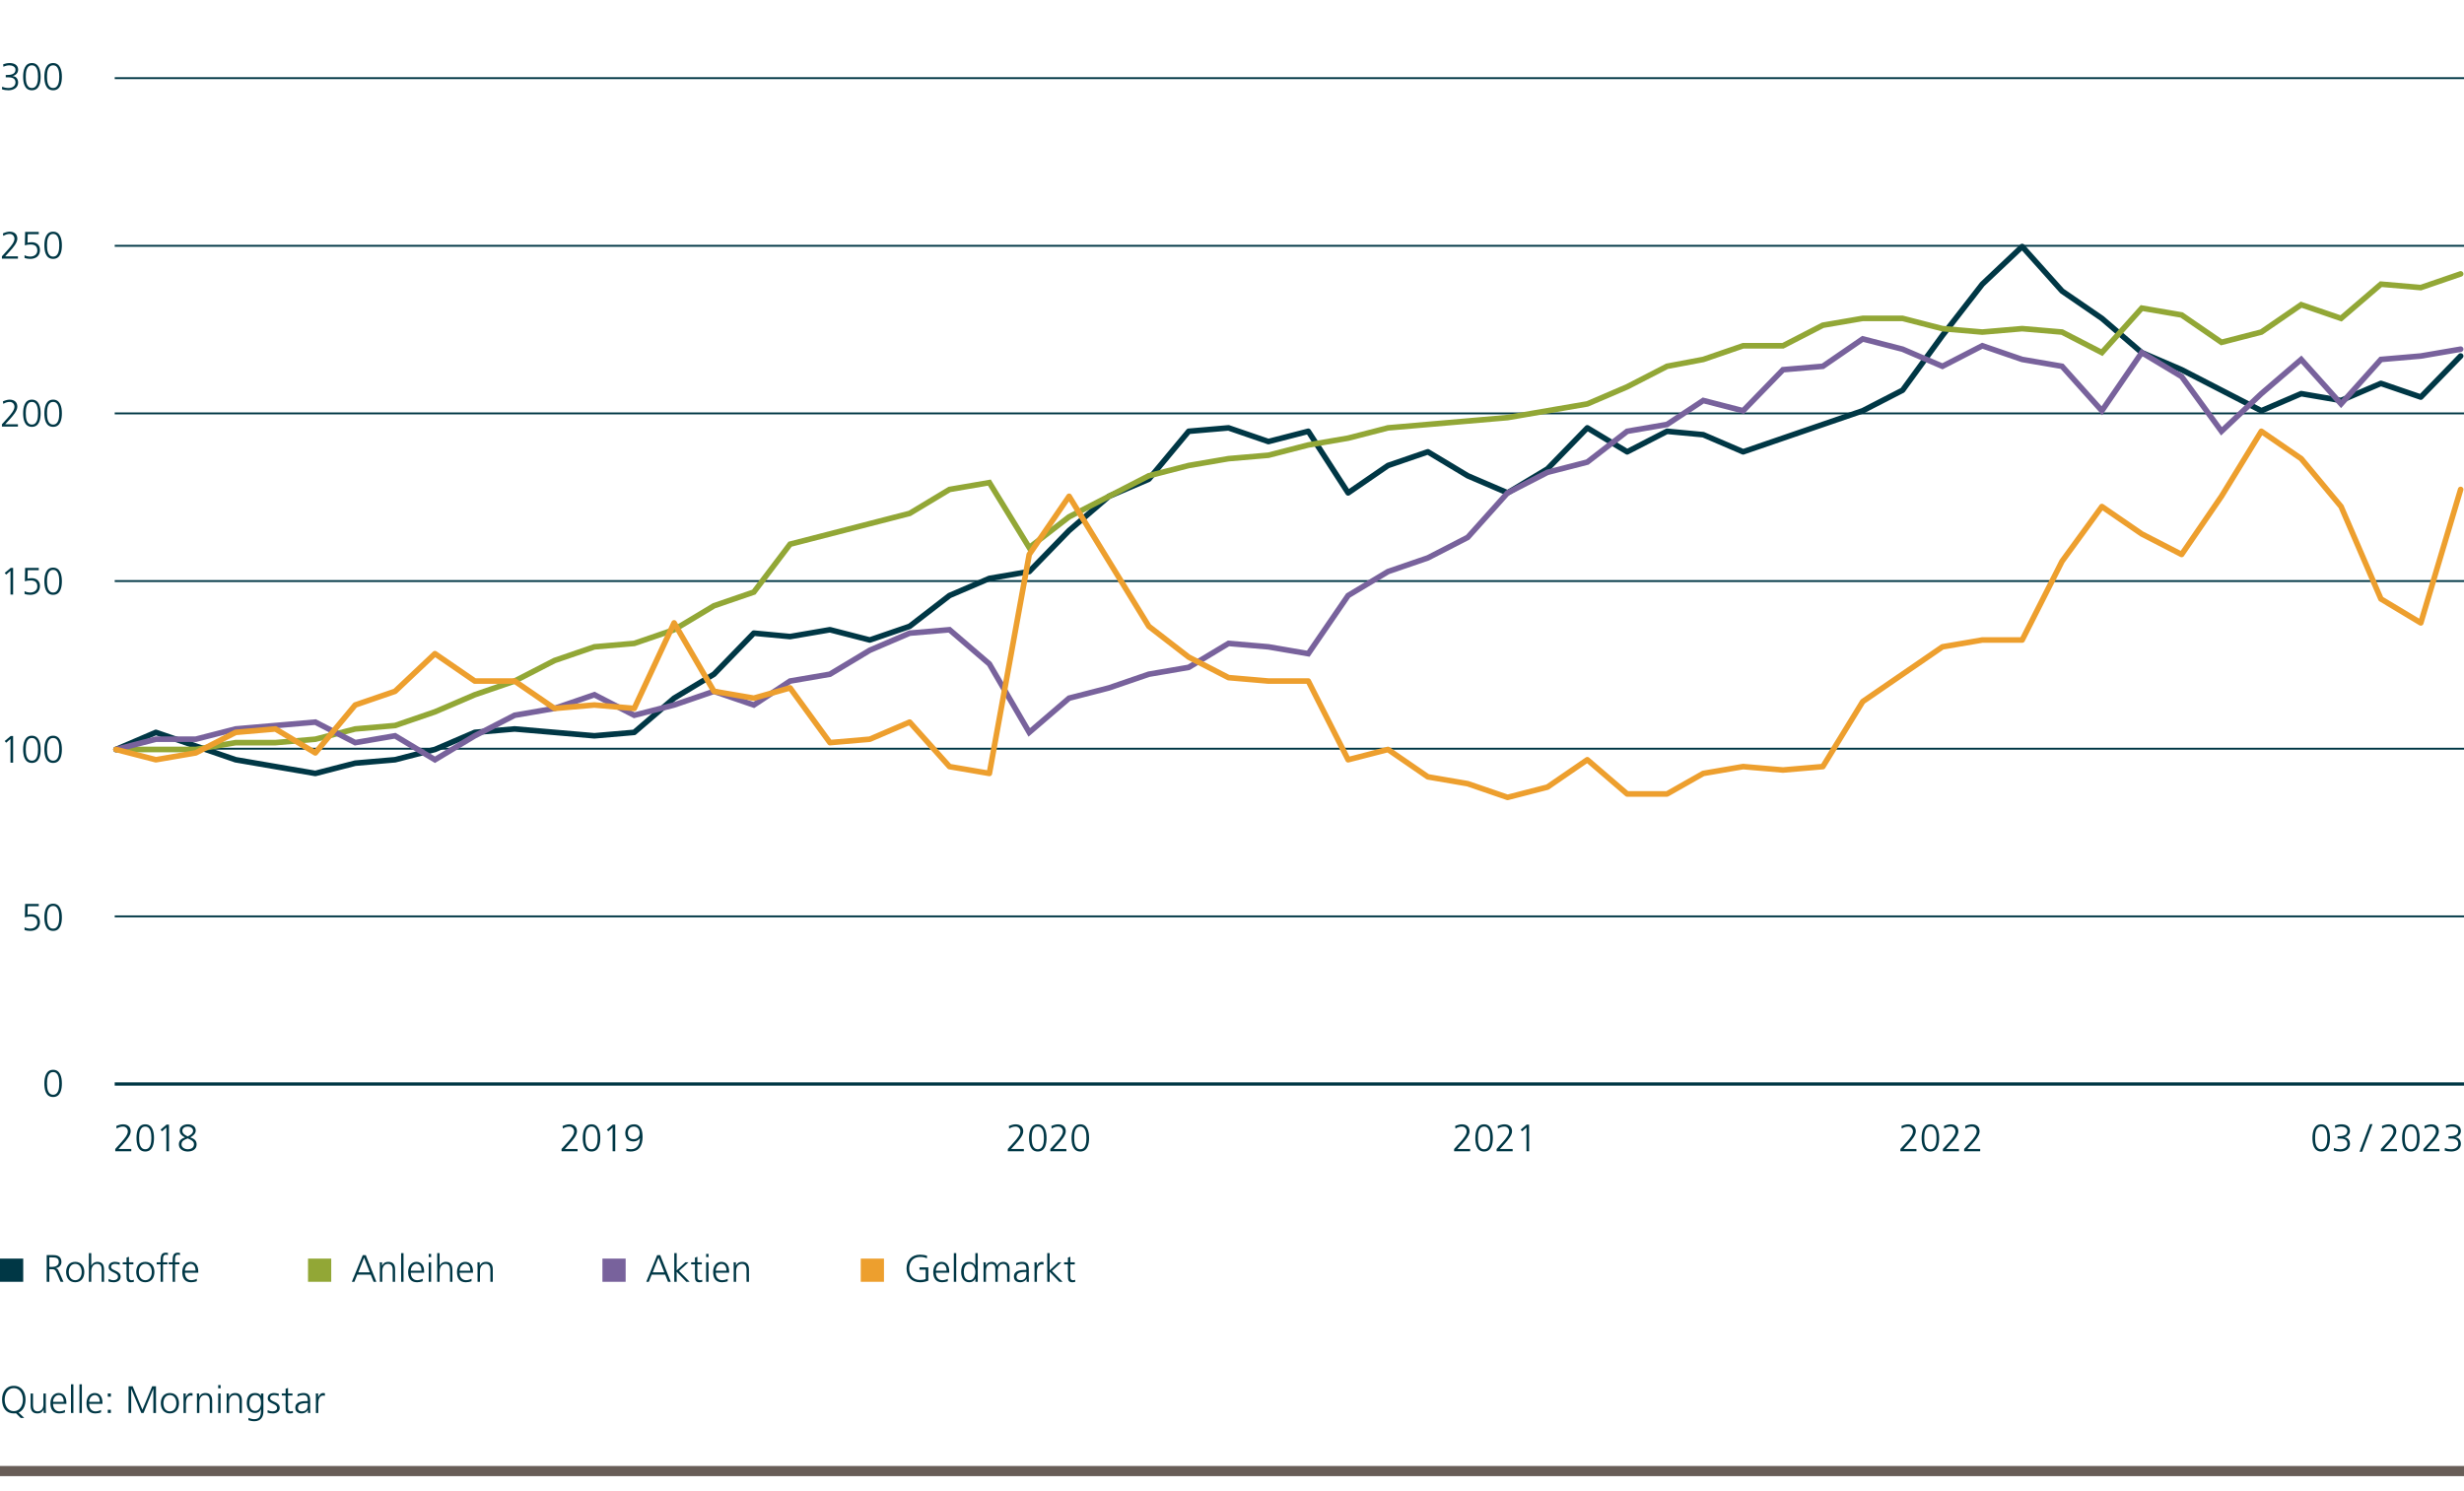 <?xml version="1.0" encoding="utf-8"?>
<!-- Generator: Adobe Illustrator 27.4.1, SVG Export Plug-In . SVG Version: 6.00 Build 0)  -->
<svg version="1.1" id="Ebene_1" xmlns="http://www.w3.org/2000/svg" xmlns:xlink="http://www.w3.org/1999/xlink" x="0px" y="0px"
	 viewBox="0 0 451.276 273.13" style="enable-background:new 0 0 451.276 273.13;" xml:space="preserve">
<style type="text/css">
	.st0{fill:none;stroke:#685D57;stroke-width:1.86;stroke-miterlimit:10;}
	.st1{fill:#003745;}
	.st2{fill:#78629C;}
	.st3{fill:#92A736;}
	.st4{fill:#ED9F2E;}
	.st5{fill:none;stroke:#003745;stroke-width:0.35;stroke-linejoin:round;stroke-miterlimit:10;}
	.st6{fill:none;stroke:#003745;stroke-width:0.6;stroke-linejoin:round;stroke-miterlimit:10;}
	.st7{fill:none;stroke:#003745;stroke-width:1.028;stroke-linecap:round;stroke-linejoin:round;stroke-miterlimit:10;}
	.st8{fill:none;stroke:#92A736;stroke-width:1.028;stroke-linecap:round;stroke-miterlimit:10;}
	.st9{fill:none;stroke:#78629C;stroke-width:1.028;stroke-linecap:round;stroke-miterlimit:10;}
	.st10{fill:none;stroke:#ED9F2E;stroke-width:1.028;stroke-linecap:round;stroke-linejoin:round;stroke-miterlimit:10;}
</style>
<line class="st0" x1="0" y1="269.459" x2="451.276" y2="269.459"/>
<g>
	<path class="st1" d="M3.796,259.731l-0.868-0.861c-0.063,0.015-0.126,0.021-0.196,0.028c-0.063,0.007-0.133,0.007-0.203,0.007
		c-1.408,0-2.136-1.029-2.15-2.528c-0.014-1.323,0.679-2.528,2.15-2.528s2.164,1.205,2.15,2.528
		c-0.014,1.148-0.441,2.024-1.268,2.36l1.03,0.994H3.796z M0.861,256.377c0,1.036,0.519,2.108,1.667,2.108s1.667-1.072,1.667-2.108
		s-0.519-2.108-1.667-2.108S0.861,255.341,0.861,256.377z"/>
	<path class="st1" d="M8.395,257.98c0,0.273,0,0.554,0.028,0.841H7.995v-0.638H7.981c-0.147,0.322-0.414,0.722-1.156,0.722
		c-0.882,0-1.219-0.588-1.219-1.373v-2.283h0.441v2.172c0,0.672,0.238,1.106,0.847,1.106c0.806,0,1.058-0.708,1.058-1.303v-1.976
		h0.441V257.98z"/>
	<path class="st1" d="M11.895,258.709c-0.308,0.126-0.708,0.196-1.037,0.196c-1.184,0-1.625-0.799-1.625-1.87
		c0-1.093,0.603-1.87,1.506-1.87c1.008,0,1.422,0.812,1.422,1.772v0.224H9.716c0,0.757,0.406,1.366,1.177,1.366
		c0.322,0,0.791-0.133,1.001-0.267V258.709z M11.677,256.783c0-0.623-0.252-1.239-0.911-1.239c-0.651,0-1.05,0.651-1.05,1.239
		H11.677z"/>
	<path class="st1" d="M12.999,253.568h0.441v5.253h-0.441V253.568z"/>
	<path class="st1" d="M14.553,253.568h0.441v5.253h-0.441V253.568z"/>
	<path class="st1" d="M18.502,258.709c-0.308,0.126-0.708,0.196-1.037,0.196c-1.184,0-1.625-0.799-1.625-1.87
		c0-1.093,0.603-1.87,1.506-1.87c1.008,0,1.422,0.812,1.422,1.772v0.224h-2.444c0,0.757,0.406,1.366,1.177,1.366
		c0.322,0,0.791-0.133,1.001-0.267V258.709z M18.285,256.783c0-0.623-0.252-1.239-0.911-1.239c-0.651,0-1.05,0.651-1.05,1.239
		H18.285z"/>
	<path class="st1" d="M20.307,255.838H19.74v-0.589h0.567V255.838z M19.74,258.233h0.567v0.588H19.74V258.233z"/>
	<path class="st1" d="M23.547,253.933h0.749l1.786,4.301l1.793-4.301h0.693v4.889h-0.483v-4.405h-0.014l-1.779,4.405h-0.413
		l-1.835-4.405H24.03v4.405h-0.483V253.933z"/>
	<path class="st1" d="M31.115,255.165c1.155,0,1.667,0.896,1.667,1.87s-0.511,1.87-1.667,1.87c-1.156,0-1.667-0.896-1.667-1.87
		S29.959,255.165,31.115,255.165z M31.115,258.527c0.77,0,1.184-0.666,1.184-1.492s-0.414-1.491-1.184-1.491
		c-0.771,0-1.184,0.665-1.184,1.491S30.345,258.527,31.115,258.527z"/>
	<path class="st1" d="M33.613,256.048c0-0.393,0-0.539-0.028-0.799h0.441v0.687h0.014c0.161-0.399,0.462-0.771,0.917-0.771
		c0.105,0,0.231,0.021,0.308,0.042v0.463c-0.091-0.028-0.21-0.042-0.322-0.042c-0.7,0-0.889,0.784-0.889,1.429v1.765h-0.441V256.048
		z"/>
	<path class="st1" d="M36.07,256.09c0-0.273,0-0.554-0.028-0.841h0.427v0.638h0.014c0.147-0.322,0.414-0.722,1.156-0.722
		c0.882,0,1.219,0.589,1.219,1.373v2.283h-0.441v-2.171c0-0.673-0.238-1.106-0.847-1.106c-0.806,0-1.058,0.707-1.058,1.303v1.975
		H36.07V256.09z"/>
	<path class="st1" d="M40.404,254.297h-0.441v-0.588h0.441V254.297z M39.962,255.249h0.441v3.572h-0.441V255.249z"/>
	<path class="st1" d="M41.516,256.09c0-0.273,0-0.554-0.028-0.841h0.427v0.638h0.014c0.147-0.322,0.414-0.722,1.156-0.722
		c0.882,0,1.219,0.589,1.219,1.373v2.283h-0.441v-2.171c0-0.673-0.238-1.106-0.847-1.106c-0.806,0-1.058,0.707-1.058,1.303v1.975
		h-0.441V256.09z"/>
	<path class="st1" d="M48.238,258.527c0,0.994-0.448,1.807-1.674,1.807c-0.469,0-0.896-0.133-1.079-0.189l0.035-0.44
		c0.273,0.14,0.665,0.252,1.05,0.252c1.135,0,1.233-0.826,1.233-1.835H47.79c-0.238,0.519-0.63,0.7-1.085,0.7
		c-1.142,0-1.506-0.994-1.506-1.786c0-1.085,0.42-1.87,1.471-1.87c0.476,0,0.785,0.063,1.114,0.49h0.014v-0.406h0.441V258.527z
		 M46.711,258.443c0.798,0,1.085-0.757,1.085-1.408c0-0.861-0.252-1.491-1.058-1.491c-0.84,0-1.057,0.798-1.057,1.491
		C45.682,257.735,45.961,258.443,46.711,258.443z"/>
	<path class="st1" d="M49.027,258.303c0.266,0.134,0.588,0.225,0.931,0.225c0.42,0,0.792-0.231,0.792-0.638
		c0-0.848-1.716-0.714-1.716-1.751c0-0.707,0.574-0.974,1.163-0.974c0.189,0,0.567,0.042,0.882,0.161l-0.042,0.386
		c-0.231-0.105-0.546-0.168-0.791-0.168c-0.456,0-0.771,0.14-0.771,0.595c0,0.665,1.758,0.581,1.758,1.751
		c0,0.757-0.708,1.016-1.247,1.016c-0.343,0-0.687-0.042-1.001-0.168L49.027,258.303z"/>
	<path class="st1" d="M53.564,255.628h-0.812v2.311c0,0.322,0.119,0.589,0.476,0.589c0.168,0,0.28-0.035,0.406-0.084l0.028,0.364
		c-0.105,0.042-0.322,0.098-0.54,0.098c-0.784,0-0.812-0.539-0.812-1.19v-2.087h-0.7v-0.379h0.7v-0.861l0.441-0.154v1.016h0.812
		V255.628z"/>
	<path class="st1" d="M56.407,258.247h-0.014c-0.196,0.427-0.693,0.658-1.135,0.658c-1.015,0-1.176-0.687-1.176-1.009
		c0-1.197,1.274-1.253,2.199-1.253h0.084v-0.183c0-0.609-0.217-0.917-0.812-0.917c-0.371,0-0.721,0.084-1.051,0.294v-0.428
		c0.273-0.133,0.735-0.245,1.051-0.245c0.882,0,1.253,0.399,1.253,1.331v1.576c0,0.287,0,0.504,0.035,0.749h-0.434V258.247z
		 M56.365,257.021h-0.126c-0.764,0-1.674,0.077-1.674,0.861c0,0.469,0.336,0.645,0.743,0.645c1.037,0,1.058-0.903,1.058-1.289
		V257.021z"/>
	<path class="st1" d="M57.854,256.048c0-0.393,0-0.539-0.028-0.799h0.441v0.687h0.014c0.161-0.399,0.462-0.771,0.917-0.771
		c0.105,0,0.231,0.021,0.308,0.042v0.463c-0.091-0.028-0.21-0.042-0.322-0.042c-0.7,0-0.889,0.784-0.889,1.429v1.765h-0.441V256.048
		z"/>
</g>
<g>
	<path class="st1" d="M21.111,210.462l1.121-1.24c0.588-0.651,1.177-1.38,1.177-1.975c0-0.519-0.378-0.883-0.861-0.883
		c-0.441,0-0.792,0.126-1.177,0.351l-0.084-0.441c0.357-0.175,0.833-0.329,1.232-0.329c0.792,0,1.415,0.399,1.415,1.281
		c0,0.729-0.714,1.576-1.345,2.27l-0.883,0.967h2.339v0.42h-2.935V210.462z"/>
	<path class="st1" d="M28.204,208.437c0,1.022-0.21,2.493-1.604,2.493c-1.394,0-1.604-1.471-1.604-2.493
		c0-1.142,0.301-2.493,1.604-2.493C27.903,205.944,28.204,207.296,28.204,208.437z M25.48,208.437c0,0.812,0.105,2.073,1.121,2.073
		c1.015,0,1.121-1.261,1.121-2.073s-0.105-2.073-1.121-2.073C25.585,206.364,25.48,207.625,25.48,208.437z"/>
	<path class="st1" d="M30.514,205.993h0.434v4.889h-0.483v-4.343l-0.792,0.693l-0.266-0.314L30.514,205.993z"/>
	<path class="st1" d="M34.385,205.944c0.763,0,1.463,0.343,1.463,1.142c0,0.603-0.539,1.001-1.001,1.254
		c0.666,0.237,1.163,0.518,1.163,1.288c0,0.96-0.84,1.303-1.625,1.303c-0.778,0-1.625-0.406-1.625-1.303
		c0-0.749,0.49-1.058,1.127-1.288c-0.504-0.238-0.974-0.609-0.974-1.254C32.914,206.267,33.789,205.944,34.385,205.944z
		 M34.385,208.521c-0.567,0.231-1.142,0.428-1.142,1.106c0,0.547,0.581,0.883,1.142,0.883c0.574,0,1.142-0.252,1.142-0.925
		C35.526,208.97,34.833,208.753,34.385,208.521z M34.385,208.164c0.441-0.217,0.98-0.532,0.98-1.036c0-0.519-0.525-0.764-0.98-0.764
		c-0.512,0-0.988,0.252-0.988,0.764C33.397,207.688,33.985,207.968,34.385,208.164z"/>
</g>
<g>
	<path class="st1" d="M426.729,208.437c0,1.022-0.21,2.493-1.604,2.493c-1.395,0-1.604-1.471-1.604-2.493
		c0-1.142,0.302-2.493,1.604-2.493C426.427,205.944,426.729,207.296,426.729,208.437z M424.004,208.437
		c0,0.812,0.105,2.073,1.121,2.073c1.015,0,1.12-1.261,1.12-2.073s-0.105-2.073-1.12-2.073
		C424.109,206.364,424.004,207.625,424.004,208.437z"/>
	<path class="st1" d="M428.12,208.137h0.126c0.665,0,1.66-0.07,1.66-0.98c0-0.547-0.596-0.792-1.121-0.792
		c-0.385,0-0.749,0.099-1.092,0.26l-0.042-0.456c0.356-0.133,0.777-0.224,1.184-0.224c0.805,0,1.555,0.343,1.555,1.212
		c0,0.595-0.421,1.022-1.016,1.169v0.015c0.651,0.027,1.016,0.532,1.016,1.184c0,0.889-0.785,1.407-1.766,1.407
		c-0.42,0-0.812-0.049-1.204-0.196l0.056-0.462c0.399,0.189,0.826,0.238,1.177,0.238c0.589,0,1.254-0.287,1.254-1.029
		c0-0.841-0.812-0.925-1.338-0.925h-0.448V208.137z"/>
	<path class="st1" d="M434.042,205.909h0.483l-1.897,5.057h-0.483L434.042,205.909z"/>
	<path class="st1" d="M436.058,210.462l1.12-1.24c0.589-0.651,1.177-1.38,1.177-1.975c0-0.519-0.378-0.883-0.861-0.883
		c-0.441,0-0.791,0.126-1.177,0.351l-0.084-0.441c0.357-0.175,0.834-0.329,1.232-0.329c0.792,0,1.415,0.399,1.415,1.281
		c0,0.729-0.714,1.576-1.345,2.27l-0.883,0.967h2.34v0.42h-2.935V210.462z"/>
	<path class="st1" d="M443.15,208.437c0,1.022-0.21,2.493-1.604,2.493c-1.395,0-1.604-1.471-1.604-2.493
		c0-1.142,0.302-2.493,1.604-2.493C442.849,205.944,443.15,207.296,443.15,208.437z M440.426,208.437
		c0,0.812,0.105,2.073,1.121,2.073c1.015,0,1.12-1.261,1.12-2.073s-0.105-2.073-1.12-2.073
		C440.531,206.364,440.426,207.625,440.426,208.437z"/>
	<path class="st1" d="M443.842,210.462l1.12-1.24c0.589-0.651,1.177-1.38,1.177-1.975c0-0.519-0.378-0.883-0.861-0.883
		c-0.441,0-0.791,0.126-1.177,0.351l-0.084-0.441c0.357-0.175,0.834-0.329,1.232-0.329c0.792,0,1.415,0.399,1.415,1.281
		c0,0.729-0.714,1.576-1.345,2.27l-0.883,0.967h2.34v0.42h-2.935V210.462z"/>
	<path class="st1" d="M448.435,208.137h0.126c0.665,0,1.659-0.07,1.659-0.98c0-0.547-0.595-0.792-1.12-0.792
		c-0.386,0-0.75,0.099-1.093,0.26l-0.042-0.456c0.357-0.133,0.777-0.224,1.184-0.224c0.806,0,1.555,0.343,1.555,1.212
		c0,0.595-0.42,1.022-1.016,1.169v0.015c0.651,0.027,1.016,0.532,1.016,1.184c0,0.889-0.784,1.407-1.765,1.407
		c-0.42,0-0.812-0.049-1.205-0.196l0.057-0.462c0.399,0.189,0.826,0.238,1.177,0.238c0.588,0,1.253-0.287,1.253-1.029
		c0-0.841-0.812-0.925-1.337-0.925h-0.448V208.137z"/>
</g>
<g>
	<path class="st1" d="M266.32,210.462l1.121-1.24c0.588-0.651,1.177-1.38,1.177-1.975c0-0.519-0.379-0.883-0.861-0.883
		c-0.441,0-0.792,0.126-1.177,0.351l-0.084-0.441c0.356-0.175,0.833-0.329,1.232-0.329c0.791,0,1.415,0.399,1.415,1.281
		c0,0.729-0.715,1.576-1.345,2.27l-0.883,0.967h2.339v0.42h-2.935V210.462z"/>
	<path class="st1" d="M273.413,208.437c0,1.022-0.21,2.493-1.604,2.493s-1.604-1.471-1.604-2.493c0-1.142,0.301-2.493,1.604-2.493
		S273.413,207.296,273.413,208.437z M270.689,208.437c0,0.812,0.104,2.073,1.12,2.073s1.121-1.261,1.121-2.073
		s-0.105-2.073-1.121-2.073S270.689,207.625,270.689,208.437z"/>
	<path class="st1" d="M274.104,210.462l1.121-1.24c0.588-0.651,1.177-1.38,1.177-1.975c0-0.519-0.379-0.883-0.861-0.883
		c-0.441,0-0.792,0.126-1.177,0.351l-0.084-0.441c0.356-0.175,0.833-0.329,1.232-0.329c0.791,0,1.415,0.399,1.415,1.281
		c0,0.729-0.715,1.576-1.345,2.27l-0.883,0.967h2.339v0.42h-2.935V210.462z"/>
	<path class="st1" d="M279.615,205.993h0.434v4.889h-0.483v-4.343l-0.791,0.693l-0.267-0.314L279.615,205.993z"/>
</g>
<g>
	<path class="st1" d="M348.057,210.462l1.12-1.24c0.589-0.651,1.177-1.38,1.177-1.975c0-0.519-0.378-0.883-0.861-0.883
		c-0.441,0-0.791,0.126-1.177,0.351l-0.084-0.441c0.357-0.175,0.834-0.329,1.232-0.329c0.792,0,1.415,0.399,1.415,1.281
		c0,0.729-0.714,1.576-1.345,2.27l-0.883,0.967h2.34v0.42h-2.935V210.462z"/>
	<path class="st1" d="M355.149,208.437c0,1.022-0.21,2.493-1.604,2.493c-1.395,0-1.604-1.471-1.604-2.493
		c0-1.142,0.302-2.493,1.604-2.493S355.149,207.296,355.149,208.437z M352.425,208.437c0,0.812,0.105,2.073,1.121,2.073
		c1.015,0,1.12-1.261,1.12-2.073s-0.105-2.073-1.12-2.073C352.53,206.364,352.425,207.625,352.425,208.437z"/>
	<path class="st1" d="M355.841,210.462l1.12-1.24c0.589-0.651,1.177-1.38,1.177-1.975c0-0.519-0.378-0.883-0.861-0.883
		c-0.441,0-0.791,0.126-1.177,0.351l-0.084-0.441c0.357-0.175,0.834-0.329,1.232-0.329c0.792,0,1.415,0.399,1.415,1.281
		c0,0.729-0.714,1.576-1.345,2.27l-0.883,0.967h2.34v0.42h-2.935V210.462z"/>
	<path class="st1" d="M359.732,210.462l1.121-1.24c0.588-0.651,1.177-1.38,1.177-1.975c0-0.519-0.379-0.883-0.861-0.883
		c-0.441,0-0.792,0.126-1.177,0.351l-0.084-0.441c0.356-0.175,0.833-0.329,1.232-0.329c0.791,0,1.415,0.399,1.415,1.281
		c0,0.729-0.715,1.576-1.345,2.27l-0.883,0.967h2.339v0.42h-2.935V210.462z"/>
</g>
<g>
	<path class="st1" d="M102.847,210.462l1.121-1.24c0.588-0.651,1.177-1.38,1.177-1.975c0-0.519-0.378-0.883-0.861-0.883
		c-0.441,0-0.792,0.126-1.177,0.351l-0.084-0.441c0.357-0.175,0.833-0.329,1.232-0.329c0.792,0,1.415,0.399,1.415,1.281
		c0,0.729-0.714,1.576-1.345,2.27l-0.883,0.967h2.339v0.42h-2.935V210.462z"/>
	<path class="st1" d="M109.94,208.437c0,1.022-0.21,2.493-1.604,2.493c-1.395,0-1.604-1.471-1.604-2.493
		c0-1.142,0.302-2.493,1.604-2.493S109.94,207.296,109.94,208.437z M107.216,208.437c0,0.812,0.105,2.073,1.121,2.073
		c1.015,0,1.12-1.261,1.12-2.073s-0.105-2.073-1.12-2.073C107.321,206.364,107.216,207.625,107.216,208.437z"/>
	<path class="st1" d="M112.25,205.993h0.434v4.889H112.2v-4.343l-0.791,0.693l-0.267-0.314L112.25,205.993z"/>
	<path class="st1" d="M117.683,208.263c0,1.478-0.554,2.668-2.206,2.668c-0.267,0-0.525-0.049-0.785-0.112l0.043-0.462
		c0.202,0.091,0.524,0.154,0.805,0.154c1.268,0.021,1.66-1.037,1.66-2.031h-0.014c-0.253,0.413-0.693,0.603-1.149,0.603
		c-0.644,0-1.52-0.315-1.52-1.527c0-0.952,0.596-1.61,1.597-1.61C117.409,205.944,117.683,207.114,117.683,208.263z M117.15,207.576
		c0-0.603-0.329-1.212-1.051-1.212c-0.715,0-1.1,0.497-1.1,1.156c0,0.714,0.357,1.142,1.036,1.142
		C116.737,208.662,117.15,208.221,117.15,207.576z"/>
</g>
<g>
	<path class="st1" d="M184.584,210.462l1.12-1.24c0.589-0.651,1.177-1.38,1.177-1.975c0-0.519-0.379-0.883-0.861-0.883
		c-0.441,0-0.791,0.126-1.177,0.351l-0.084-0.441c0.356-0.175,0.833-0.329,1.232-0.329c0.792,0,1.415,0.399,1.415,1.281
		c0,0.729-0.715,1.576-1.345,2.27l-0.883,0.967h2.339v0.42h-2.934V210.462z"/>
	<path class="st1" d="M191.676,208.437c0,1.022-0.209,2.493-1.604,2.493c-1.394,0-1.604-1.471-1.604-2.493
		c0-1.142,0.301-2.493,1.604-2.493S191.676,207.296,191.676,208.437z M188.952,208.437c0,0.812,0.104,2.073,1.12,2.073
		s1.121-1.261,1.121-2.073s-0.105-2.073-1.121-2.073S188.952,207.625,188.952,208.437z"/>
	<path class="st1" d="M192.367,210.462l1.121-1.24c0.588-0.651,1.177-1.38,1.177-1.975c0-0.519-0.378-0.883-0.861-0.883
		c-0.441,0-0.792,0.126-1.177,0.351l-0.084-0.441c0.357-0.175,0.834-0.329,1.232-0.329c0.791,0,1.415,0.399,1.415,1.281
		c0,0.729-0.714,1.576-1.345,2.27l-0.883,0.967h2.34v0.42h-2.936V210.462z"/>
	<path class="st1" d="M199.461,208.437c0,1.022-0.211,2.493-1.604,2.493c-1.395,0-1.604-1.471-1.604-2.493
		c0-1.142,0.302-2.493,1.604-2.493S199.461,207.296,199.461,208.437z M196.736,208.437c0,0.812,0.105,2.073,1.121,2.073
		c1.015,0,1.12-1.261,1.12-2.073s-0.105-2.073-1.12-2.073C196.842,206.364,196.736,207.625,196.736,208.437z"/>
</g>
<g>
	<path class="st1" d="M11.334,198.452c0,1.022-0.21,2.493-1.604,2.493c-1.394,0-1.604-1.471-1.604-2.493
		c0-1.142,0.301-2.493,1.604-2.493C11.033,195.959,11.334,197.31,11.334,198.452z M8.61,198.452c0,0.812,0.105,2.073,1.121,2.073
		c1.015,0,1.121-1.261,1.121-2.073s-0.105-2.073-1.121-2.073C8.715,196.379,8.61,197.64,8.61,198.452z"/>
</g>
<g>
	<path class="st1" d="M1.968,134.812h0.434v4.889H1.919v-4.343l-0.792,0.693l-0.266-0.314L1.968,134.812z"/>
	<path class="st1" d="M7.443,137.257c0,1.022-0.21,2.493-1.604,2.493c-1.394,0-1.604-1.471-1.604-2.493
		c0-1.142,0.301-2.493,1.604-2.493C7.142,134.764,7.443,136.115,7.443,137.257z M4.719,137.257c0,0.812,0.105,2.073,1.121,2.073
		c1.015,0,1.121-1.261,1.121-2.073s-0.105-2.073-1.121-2.073C4.824,135.184,4.719,136.444,4.719,137.257z"/>
	<path class="st1" d="M11.335,137.257c0,1.022-0.21,2.493-1.604,2.493c-1.394,0-1.604-1.471-1.604-2.493
		c0-1.142,0.301-2.493,1.604-2.493S11.335,136.115,11.335,137.257z M8.611,137.257c0,0.812,0.105,2.073,1.121,2.073
		c1.015,0,1.121-1.261,1.121-2.073s-0.105-2.073-1.121-2.073C8.716,135.184,8.611,136.444,8.611,137.257z"/>
</g>
<g>
	<path class="st1" d="M7.099,166H5.075l-0.035,1.569c0.161-0.057,0.364-0.105,0.743-0.105c0.945,0,1.534,0.532,1.534,1.429
		c0,1.079-0.735,1.625-1.779,1.625c-0.35,0-0.714-0.049-1.043-0.175v-0.497c0.308,0.168,0.7,0.252,1.043,0.252
		c0.637,0,1.295-0.344,1.295-1.106c0-0.757-0.399-1.106-1.226-1.106c-0.413,0-0.7,0.049-1.058,0.153l0.049-2.458h2.5V166z"/>
	<path class="st1" d="M11.334,168.024c0,1.022-0.21,2.493-1.604,2.493c-1.394,0-1.604-1.471-1.604-2.493
		c0-1.142,0.301-2.493,1.604-2.493C11.033,165.531,11.334,166.883,11.334,168.024z M8.61,168.024c0,0.812,0.105,2.073,1.121,2.073
		c1.015,0,1.121-1.261,1.121-2.073s-0.105-2.073-1.121-2.073C8.715,165.951,8.61,167.212,8.61,168.024z"/>
</g>
<g>
	<path class="st1" d="M0.35,77.72l1.121-1.24c0.588-0.651,1.177-1.38,1.177-1.975c0-0.519-0.378-0.883-0.861-0.883
		c-0.441,0-0.792,0.126-1.177,0.351l-0.084-0.441c0.357-0.175,0.833-0.329,1.232-0.329c0.792,0,1.415,0.399,1.415,1.281
		c0,0.729-0.714,1.576-1.345,2.27L0.945,77.72h2.339v0.42H0.35V77.72z"/>
	<path class="st1" d="M7.443,75.696c0,1.022-0.21,2.493-1.604,2.493c-1.394,0-1.604-1.471-1.604-2.493
		c0-1.142,0.301-2.493,1.604-2.493C7.142,73.203,7.443,74.554,7.443,75.696z M4.719,75.696c0,0.812,0.105,2.073,1.121,2.073
		c1.015,0,1.121-1.261,1.121-2.073s-0.105-2.073-1.121-2.073C4.824,73.622,4.719,74.883,4.719,75.696z"/>
	<path class="st1" d="M11.335,75.696c0,1.022-0.21,2.493-1.604,2.493c-1.394,0-1.604-1.471-1.604-2.493
		c0-1.142,0.301-2.493,1.604-2.493S11.335,74.554,11.335,75.696z M8.611,75.696c0,0.812,0.105,2.073,1.121,2.073
		c1.015,0,1.121-1.261,1.121-2.073s-0.105-2.073-1.121-2.073C8.716,73.622,8.611,74.883,8.611,75.696z"/>
</g>
<g>
	<path class="st1" d="M0.35,46.952l1.121-1.24c0.588-0.651,1.177-1.38,1.177-1.975c0-0.519-0.378-0.883-0.861-0.883
		c-0.441,0-0.792,0.126-1.177,0.351l-0.084-0.441c0.357-0.175,0.833-0.329,1.232-0.329c0.792,0,1.415,0.399,1.415,1.281
		c0,0.729-0.714,1.576-1.345,2.27l-0.883,0.967h2.339v0.42H0.35V46.952z"/>
	<path class="st1" d="M7.1,42.903H5.076l-0.035,1.569c0.161-0.057,0.364-0.105,0.743-0.105c0.945,0,1.534,0.532,1.534,1.429
		c0,1.079-0.735,1.625-1.779,1.625c-0.35,0-0.714-0.049-1.043-0.175v-0.497c0.308,0.168,0.7,0.252,1.043,0.252
		c0.637,0,1.295-0.344,1.295-1.106c0-0.757-0.399-1.106-1.226-1.106c-0.413,0-0.7,0.049-1.058,0.153L4.6,42.483h2.5V42.903z"/>
	<path class="st1" d="M11.335,44.928c0,1.022-0.21,2.493-1.604,2.493c-1.394,0-1.604-1.471-1.604-2.493
		c0-1.142,0.301-2.493,1.604-2.493S11.335,43.786,11.335,44.928z M8.611,44.928c0,0.812,0.105,2.073,1.121,2.073
		c1.015,0,1.121-1.261,1.121-2.073s-0.105-2.073-1.121-2.073C8.716,42.854,8.611,44.115,8.611,44.928z"/>
</g>
<g>
	<path class="st1" d="M1.968,104.019h0.434v4.889H1.919v-4.343l-0.792,0.693l-0.266-0.314L1.968,104.019z"/>
	<path class="st1" d="M7.1,104.439H5.076l-0.035,1.569c0.161-0.057,0.364-0.105,0.743-0.105c0.945,0,1.534,0.532,1.534,1.429
		c0,1.079-0.735,1.625-1.779,1.625c-0.35,0-0.714-0.049-1.043-0.175v-0.497c0.308,0.168,0.7,0.252,1.043,0.252
		c0.637,0,1.295-0.344,1.295-1.106c0-0.757-0.399-1.106-1.226-1.106c-0.413,0-0.7,0.049-1.058,0.153l0.049-2.458h2.5V104.439z"/>
	<path class="st1" d="M11.335,106.463c0,1.022-0.21,2.493-1.604,2.493c-1.394,0-1.604-1.471-1.604-2.493
		c0-1.142,0.301-2.493,1.604-2.493S11.335,105.322,11.335,106.463z M8.611,106.463c0,0.812,0.105,2.073,1.121,2.073
		c1.015,0,1.121-1.261,1.121-2.073s-0.105-2.073-1.121-2.073C8.716,104.39,8.611,105.651,8.611,106.463z"/>
</g>
<g>
	<path class="st1" d="M1.051,13.742h0.126c0.665,0,1.66-0.07,1.66-0.98c0-0.547-0.595-0.792-1.121-0.792
		c-0.385,0-0.75,0.099-1.092,0.26l-0.042-0.456c0.357-0.133,0.777-0.224,1.184-0.224c0.805,0,1.555,0.343,1.555,1.212
		c0,0.595-0.42,1.022-1.016,1.169v0.015c0.651,0.027,1.016,0.532,1.016,1.184c0,0.889-0.785,1.407-1.765,1.407
		c-0.42,0-0.812-0.049-1.205-0.196l0.056-0.462c0.399,0.189,0.826,0.238,1.177,0.238c0.588,0,1.253-0.287,1.253-1.029
		c0-0.841-0.812-0.925-1.337-0.925H1.051V13.742z"/>
	<path class="st1" d="M7.443,14.043c0,1.022-0.21,2.493-1.604,2.493c-1.394,0-1.604-1.471-1.604-2.493
		c0-1.142,0.301-2.493,1.604-2.493C7.142,11.55,7.443,12.901,7.443,14.043z M4.719,14.043c0,0.812,0.105,2.073,1.121,2.073
		c1.015,0,1.121-1.261,1.121-2.073S6.854,11.97,5.839,11.97C4.824,11.97,4.719,13.23,4.719,14.043z"/>
	<path class="st1" d="M11.335,14.043c0,1.022-0.21,2.493-1.604,2.493c-1.394,0-1.604-1.471-1.604-2.493
		c0-1.142,0.301-2.493,1.604-2.493S11.335,12.901,11.335,14.043z M8.611,14.043c0,0.812,0.105,2.073,1.121,2.073
		c1.015,0,1.121-1.261,1.121-2.073s-0.105-2.073-1.121-2.073C8.716,11.97,8.611,13.23,8.611,14.043z"/>
</g>
<g>
	<path class="st1" d="M120.365,229.905h0.546l1.94,4.889h-0.505l-0.525-1.31h-2.465l-0.525,1.31h-0.47L120.365,229.905z
		 M120.603,230.367l-1.064,2.697h2.122L120.603,230.367z"/>
	<path class="st1" d="M123.493,229.541h0.441v3.145l1.597-1.464h0.567l-1.744,1.583l1.954,1.989h-0.609l-1.765-1.835v1.835h-0.441
		V229.541z"/>
	<path class="st1" d="M128.534,231.601h-0.812v2.311c0,0.322,0.119,0.589,0.476,0.589c0.169,0,0.28-0.035,0.406-0.084l0.028,0.364
		c-0.105,0.042-0.322,0.098-0.539,0.098c-0.784,0-0.812-0.539-0.812-1.19v-2.087h-0.7v-0.379h0.7v-0.861l0.441-0.154v1.016h0.812
		V231.601z"/>
	<path class="st1" d="M129.766,230.269h-0.441v-0.588h0.441V230.269z M129.324,231.222h0.441v3.572h-0.441V231.222z"/>
	<path class="st1" d="M133.273,234.682c-0.309,0.126-0.708,0.196-1.037,0.196c-1.184,0-1.625-0.799-1.625-1.87
		c0-1.093,0.603-1.87,1.506-1.87c1.009,0,1.422,0.812,1.422,1.772v0.224h-2.444c0,0.757,0.406,1.366,1.177,1.366
		c0.322,0,0.791-0.133,1.002-0.267V234.682z M133.056,232.756c0-0.623-0.252-1.239-0.91-1.239c-0.651,0-1.051,0.651-1.051,1.239
		H133.056z"/>
	<path class="st1" d="M134.378,232.062c0-0.273,0-0.554-0.028-0.841h0.428v0.638h0.014c0.147-0.322,0.413-0.722,1.155-0.722
		c0.883,0,1.219,0.589,1.219,1.373v2.283h-0.441v-2.171c0-0.673-0.237-1.106-0.847-1.106c-0.806,0-1.058,0.707-1.058,1.303v1.975
		h-0.441V232.062z"/>
</g>
<rect x="110.334" y="230.542" class="st2" width="4.252" height="4.252"/>
<g>
	<path class="st1" d="M66.444,229.905h0.546l1.94,4.889h-0.504l-0.525-1.31h-2.465l-0.525,1.31h-0.47L66.444,229.905z
		 M66.682,230.367l-1.064,2.697h2.122L66.682,230.367z"/>
	<path class="st1" d="M69.572,232.062c0-0.273,0-0.554-0.028-0.841h0.427v0.638h0.014c0.147-0.322,0.414-0.722,1.156-0.722
		c0.882,0,1.219,0.589,1.219,1.373v2.283h-0.441v-2.171c0-0.673-0.238-1.106-0.847-1.106c-0.806,0-1.058,0.707-1.058,1.303v1.975
		h-0.441V232.062z"/>
	<path class="st1" d="M73.464,229.541h0.441v5.253h-0.441V229.541z"/>
	<path class="st1" d="M77.413,234.682c-0.308,0.126-0.708,0.196-1.037,0.196c-1.184,0-1.625-0.799-1.625-1.87
		c0-1.093,0.603-1.87,1.506-1.87c1.008,0,1.422,0.812,1.422,1.772v0.224h-2.444c0,0.757,0.406,1.366,1.177,1.366
		c0.322,0,0.791-0.133,1.001-0.267V234.682z M77.196,232.756c0-0.623-0.252-1.239-0.911-1.239c-0.651,0-1.05,0.651-1.05,1.239
		H77.196z"/>
	<path class="st1" d="M78.959,230.269h-0.441v-0.588h0.441V230.269z M78.518,231.222h0.441v3.572h-0.441V231.222z"/>
	<path class="st1" d="M80.071,229.541h0.441v2.283h0.014c0.189-0.392,0.588-0.687,1.114-0.687c0.959,0,1.219,0.638,1.219,1.521
		v2.136h-0.441v-2.129c0-0.616-0.119-1.148-0.847-1.148c-0.785,0-1.058,0.742-1.058,1.365v1.912h-0.441V229.541z"/>
	<path class="st1" d="M86.359,234.682c-0.308,0.126-0.708,0.196-1.037,0.196c-1.184,0-1.625-0.799-1.625-1.87
		c0-1.093,0.603-1.87,1.506-1.87c1.009,0,1.422,0.812,1.422,1.772v0.224h-2.444c0,0.757,0.406,1.366,1.177,1.366
		c0.322,0,0.791-0.133,1.001-0.267V234.682z M86.142,232.756c0-0.623-0.252-1.239-0.911-1.239c-0.651,0-1.05,0.651-1.05,1.239
		H86.142z"/>
	<path class="st1" d="M87.463,232.062c0-0.273,0-0.554-0.028-0.841h0.427v0.638h0.014c0.147-0.322,0.414-0.722,1.156-0.722
		c0.882,0,1.219,0.589,1.219,1.373v2.283H89.81v-2.171c0-0.673-0.238-1.106-0.847-1.106c-0.806,0-1.058,0.707-1.058,1.303v1.975
		h-0.441V232.062z"/>
</g>
<rect x="56.413" y="230.541" class="st3" width="4.252" height="4.252"/>
<g>
	<path class="st1" d="M8.553,229.904h1.261c0.869,0,1.436,0.371,1.436,1.268c0,0.631-0.483,1.051-1.086,1.128v0.014
		c0.393,0.049,0.477,0.26,0.63,0.589l0.833,1.891h-0.532l-0.708-1.653c-0.28-0.63-0.49-0.651-0.952-0.651H9.037v2.305H8.553V229.904
		z M9.037,232.068h0.511c0.567,0,1.219-0.217,1.219-0.896c0-0.798-0.567-0.848-1.233-0.848H9.037V232.068z"/>
	<path class="st1" d="M13.776,231.137c1.155,0,1.667,0.896,1.667,1.87s-0.511,1.87-1.667,1.87c-1.156,0-1.667-0.896-1.667-1.87
		S12.621,231.137,13.776,231.137z M13.776,234.499c0.77,0,1.184-0.666,1.184-1.492s-0.414-1.491-1.184-1.491
		c-0.771,0-1.184,0.665-1.184,1.491S13.006,234.499,13.776,234.499z"/>
	<path class="st1" d="M16.274,229.54h0.441v2.283h0.014c0.189-0.392,0.588-0.687,1.113-0.687c0.959,0,1.219,0.638,1.219,1.521v2.136
		h-0.441v-2.129c0-0.616-0.119-1.148-0.847-1.148c-0.785,0-1.058,0.742-1.058,1.365v1.912h-0.441V229.54z"/>
	<path class="st1" d="M19.894,234.274c0.266,0.134,0.588,0.225,0.931,0.225c0.42,0,0.792-0.231,0.792-0.638
		c0-0.848-1.716-0.714-1.716-1.751c0-0.707,0.574-0.974,1.163-0.974c0.189,0,0.567,0.042,0.882,0.161l-0.042,0.386
		c-0.231-0.105-0.546-0.168-0.791-0.168c-0.456,0-0.771,0.14-0.771,0.595c0,0.665,1.758,0.581,1.758,1.751
		c0,0.757-0.708,1.016-1.247,1.016c-0.343,0-0.687-0.042-1.001-0.168L19.894,234.274z"/>
	<path class="st1" d="M24.431,231.6h-0.812v2.311c0,0.322,0.119,0.589,0.476,0.589c0.168,0,0.28-0.035,0.406-0.084l0.028,0.364
		c-0.105,0.042-0.322,0.098-0.54,0.098c-0.784,0-0.812-0.539-0.812-1.19V231.6h-0.7v-0.379h0.7v-0.861l0.441-0.154v1.016h0.812
		V231.6z"/>
	<path class="st1" d="M26.615,231.137c1.155,0,1.667,0.896,1.667,1.87s-0.511,1.87-1.667,1.87c-1.156,0-1.667-0.896-1.667-1.87
		S25.459,231.137,26.615,231.137z M26.615,234.499c0.77,0,1.184-0.666,1.184-1.492s-0.414-1.491-1.184-1.491
		c-0.771,0-1.184,0.665-1.184,1.491S25.844,234.499,26.615,234.499z"/>
	<path class="st1" d="M29.414,231.6h-0.721v-0.379h0.721v-0.259c0-0.749,0.028-1.506,0.945-1.506c0.14,0,0.33,0.021,0.414,0.07
		l-0.028,0.385c-0.091-0.049-0.224-0.077-0.35-0.077c-0.602,0-0.539,0.651-0.539,1.079v0.308h0.805v0.379h-0.805v3.193h-0.441V231.6
		z"/>
	<path class="st1" d="M31.619,231.6h-0.721v-0.379h0.721v-0.259c0-0.749,0.028-1.506,0.945-1.506c0.14,0,0.33,0.021,0.414,0.07
		l-0.028,0.385c-0.091-0.049-0.224-0.077-0.35-0.077c-0.602,0-0.539,0.651-0.539,1.079v0.308h0.805v0.379h-0.805v3.193h-0.441V231.6
		z"/>
	<path class="st1" d="M36.044,234.681c-0.308,0.126-0.708,0.196-1.037,0.196c-1.184,0-1.625-0.799-1.625-1.87
		c0-1.093,0.603-1.87,1.506-1.87c1.008,0,1.422,0.812,1.422,1.772v0.224h-2.444c0,0.757,0.406,1.366,1.177,1.366
		c0.322,0,0.791-0.133,1.001-0.267V234.681z M35.827,232.755c0-0.623-0.252-1.239-0.911-1.239c-0.651,0-1.05,0.651-1.05,1.239
		H35.827z"/>
</g>
<rect x="0" y="230.541" class="st1" width="4.252" height="4.252"/>
<g>
	<path class="st1" d="M169.534,232.566h-1.135v-0.42h1.618v2.431c-0.498,0.217-0.981,0.301-1.521,0.301
		c-1.541,0-2.465-1.016-2.465-2.528c0-1.484,0.952-2.528,2.465-2.528c0.371,0,0.98,0.063,1.31,0.231l-0.056,0.448
		c-0.378-0.211-0.826-0.26-1.254-0.26c-1.268,0-1.981,0.896-1.981,2.108c0,1.232,0.693,2.108,1.981,2.108
		c0.302,0,0.806-0.035,1.037-0.176V232.566z"/>
	<path class="st1" d="M173.586,234.682c-0.308,0.126-0.707,0.196-1.036,0.196c-1.184,0-1.625-0.799-1.625-1.87
		c0-1.093,0.603-1.87,1.506-1.87c1.009,0,1.422,0.812,1.422,1.772v0.224h-2.444c0,0.757,0.406,1.366,1.177,1.366
		c0.321,0,0.791-0.133,1.001-0.267V234.682z M173.369,232.756c0-0.623-0.252-1.239-0.911-1.239c-0.651,0-1.05,0.651-1.05,1.239
		H173.369z"/>
	<path class="st1" d="M174.69,229.541h0.441v5.253h-0.441V229.541z"/>
	<path class="st1" d="M179.074,234.794h-0.441v-0.567h-0.014c-0.238,0.455-0.603,0.651-1.114,0.651c-0.98,0-1.471-0.812-1.471-1.87
		c0-1.085,0.42-1.87,1.471-1.87c0.7,0,1.051,0.512,1.114,0.687h0.014v-2.283h0.441V234.794z M177.575,234.5
		c0.784,0,1.058-0.841,1.058-1.492s-0.273-1.491-1.058-1.491c-0.841,0-1.058,0.798-1.058,1.491S176.734,234.5,177.575,234.5z"/>
	<path class="st1" d="M184.451,234.794v-2.374c0-0.505-0.189-0.903-0.757-0.903c-0.483,0-0.959,0.413-0.959,1.303v1.975h-0.441
		v-2.374c0-0.505-0.189-0.903-0.757-0.903c-0.483,0-0.959,0.413-0.959,1.303v1.975h-0.441v-2.731c0-0.273,0-0.554-0.028-0.841h0.428
		v0.603l0.014,0.007c0.14-0.245,0.351-0.693,1.113-0.693c0.315,0,0.834,0.134,0.946,0.757h0.014c0.161-0.42,0.581-0.757,1.142-0.757
		c0.722,0,1.128,0.505,1.128,1.198v2.458H184.451z"/>
	<path class="st1" d="M188.02,234.22h-0.014c-0.196,0.427-0.693,0.658-1.135,0.658c-1.016,0-1.177-0.687-1.177-1.009
		c0-1.197,1.274-1.253,2.199-1.253h0.084v-0.183c0-0.609-0.217-0.917-0.812-0.917c-0.371,0-0.721,0.084-1.051,0.294v-0.428
		c0.273-0.133,0.735-0.245,1.051-0.245c0.883,0,1.254,0.399,1.254,1.331v1.576c0,0.287,0,0.504,0.035,0.749h-0.435V234.22z
		 M187.978,232.994h-0.126c-0.764,0-1.674,0.077-1.674,0.861c0,0.469,0.336,0.645,0.742,0.645c1.037,0,1.058-0.903,1.058-1.289
		V232.994z"/>
	<path class="st1" d="M189.468,232.02c0-0.393,0-0.539-0.028-0.799h0.441v0.687h0.014c0.161-0.399,0.463-0.771,0.918-0.771
		c0.104,0,0.231,0.021,0.308,0.042v0.463c-0.091-0.028-0.21-0.042-0.322-0.042c-0.7,0-0.889,0.784-0.889,1.429v1.765h-0.441V232.02z
		"/>
	<path class="st1" d="M191.799,229.541h0.441v3.145l1.597-1.464h0.567l-1.744,1.583l1.954,1.989h-0.609l-1.765-1.835v1.835h-0.441
		V229.541z"/>
	<path class="st1" d="M196.84,231.601h-0.812v2.311c0,0.322,0.119,0.589,0.476,0.589c0.169,0,0.28-0.035,0.406-0.084l0.028,0.364
		c-0.105,0.042-0.322,0.098-0.539,0.098c-0.784,0-0.812-0.539-0.812-1.19v-2.087h-0.7v-0.379h0.7v-0.861l0.441-0.154v1.016h0.812
		V231.601z"/>
</g>
<rect x="157.646" y="230.542" class="st4" width="4.252" height="4.252"/>
<g id="Daten">
	<g>
		<path class="st5" d="M21.01,14.311h430.866 M21.01,45.02h430.866 M21.01,75.728h430.866 M21.01,106.437h430.866 M21.01,137.146
			h430.866 M21.01,167.854h430.866"/>
	</g>
	<g>
		<line class="st6" x1="21.01" y1="198.563" x2="451.877" y2="198.563"/>
	</g>
	<g>
		<polyline class="st7" points="21.25,137.284 28.551,134.151 35.852,136.658 43.153,139.164 50.453,140.418 57.754,141.671 
			65.055,139.791 72.355,139.164 79.656,137.284 86.957,134.151 94.257,133.524 101.558,134.151 108.859,134.778 116.159,134.151 
			123.46,127.884 130.761,123.497 138.061,115.976 144.698,116.603 151.999,115.35 159.3,117.23 166.6,114.723 173.901,109.083 
			181.202,105.949 188.502,104.696 195.803,97.175 203.104,90.908 210.405,87.774 217.705,79.001 225.006,78.374 232.307,80.881 
			239.607,79.001 246.908,90.281 254.209,85.268 261.509,82.761 268.81,87.148 276.111,90.281 283.411,85.894 290.712,78.374 
			298.013,82.761 305.313,79.001 311.95,79.627 319.251,82.761 326.552,80.254 333.852,77.747 341.153,75.24 348.454,71.48 
			355.754,61.453 363.055,52.052 370.356,45.158 377.656,53.306 384.957,58.319 392.258,64.586 399.559,67.72 406.859,71.48 
			414.16,75.24 421.461,72.107 428.761,73.36 436.062,70.227 443.363,72.734 450.663,65.213 		"/>
	</g>
	<g>
		<polyline class="st8" points="21.25,137.284 28.551,137.284 35.852,137.284 43.153,136.031 50.453,136.031 57.754,135.404 
			65.055,133.524 72.355,132.897 79.656,130.391 86.957,127.257 94.257,124.75 101.558,120.99 108.859,118.483 116.159,117.856 
			123.46,115.35 130.761,110.963 138.061,108.456 144.698,99.682 151.999,97.802 159.3,95.922 166.6,94.042 173.901,89.655 
			181.202,88.401 188.502,100.309 195.803,94.668 203.104,90.908 210.405,87.148 217.705,85.268 225.006,84.014 232.307,83.388 
			239.607,81.507 246.908,80.254 254.209,78.374 261.509,77.747 268.81,77.12 276.111,76.494 283.411,75.24 290.712,73.987 
			298.013,70.853 305.313,67.093 311.95,65.84 319.251,63.333 326.552,63.333 333.852,59.573 341.153,58.319 348.454,58.319 
			355.754,60.199 363.055,60.826 370.356,60.199 377.656,60.826 384.957,64.586 392.258,56.439 399.559,57.693 406.859,62.706 
			414.16,60.826 421.461,55.812 428.761,58.319 436.062,52.052 443.363,52.679 450.663,50.172 		"/>
	</g>
	<g>
		<polyline class="st9" points="21.25,137.284 28.551,135.404 35.852,135.404 43.153,133.524 50.453,132.897 57.754,132.271 
			65.055,136.031 72.355,134.778 79.656,139.164 86.957,134.778 94.257,131.017 101.558,129.764 108.859,127.257 116.159,131.017 
			123.46,129.137 130.761,126.63 138.061,129.137 144.698,124.75 151.999,123.497 159.3,119.11 166.6,115.976 173.901,115.35 
			181.202,121.617 188.502,134.151 195.803,127.884 203.104,126.004 210.405,123.497 217.705,122.243 225.006,117.856 
			232.307,118.483 239.607,119.737 246.908,109.083 254.209,104.696 261.509,102.189 268.81,98.429 276.111,90.281 283.411,86.521 
			290.712,84.641 298.013,79.001 305.313,77.747 311.95,73.36 319.251,75.24 326.552,67.72 333.852,67.093 341.153,62.079 
			348.454,63.96 355.754,67.093 363.055,63.333 370.356,65.84 377.656,67.093 384.957,75.24 392.258,64.586 399.559,68.973 
			406.859,79.001 414.16,72.107 421.461,65.84 428.761,73.987 436.062,65.84 443.363,65.213 450.663,63.96 		"/>
	</g>
	<g>
		<polyline class="st10" points="21.25,137.284 28.551,139.164 35.852,137.911 43.153,134.151 50.453,133.524 57.754,137.911 
			65.055,129.137 72.355,126.63 79.656,119.737 86.957,124.75 94.257,124.75 101.558,129.764 108.859,129.137 116.159,129.764 
			123.46,114.096 130.761,126.63 138.061,127.884 144.698,126.004 151.999,136.031 159.3,135.404 166.6,132.271 173.901,140.418 
			181.202,141.671 188.502,101.562 195.803,90.908 203.104,102.815 210.405,114.723 217.705,120.363 225.006,124.123 
			232.307,124.75 239.607,124.75 246.908,139.164 254.209,137.284 261.509,142.298 268.81,143.551 276.111,146.058 283.411,144.178 
			290.712,139.164 298.013,145.432 305.313,145.432 311.95,141.671 319.251,140.418 326.552,141.045 333.852,140.418 
			341.153,128.51 348.454,123.497 355.754,118.483 363.055,117.23 370.356,117.23 377.656,102.815 384.957,92.788 392.258,97.802 
			399.559,101.562 406.859,90.908 414.16,79.001 421.461,84.014 428.761,92.788 436.062,109.709 443.363,114.096 450.663,89.655 		
			"/>
	</g>
</g>
</svg>
